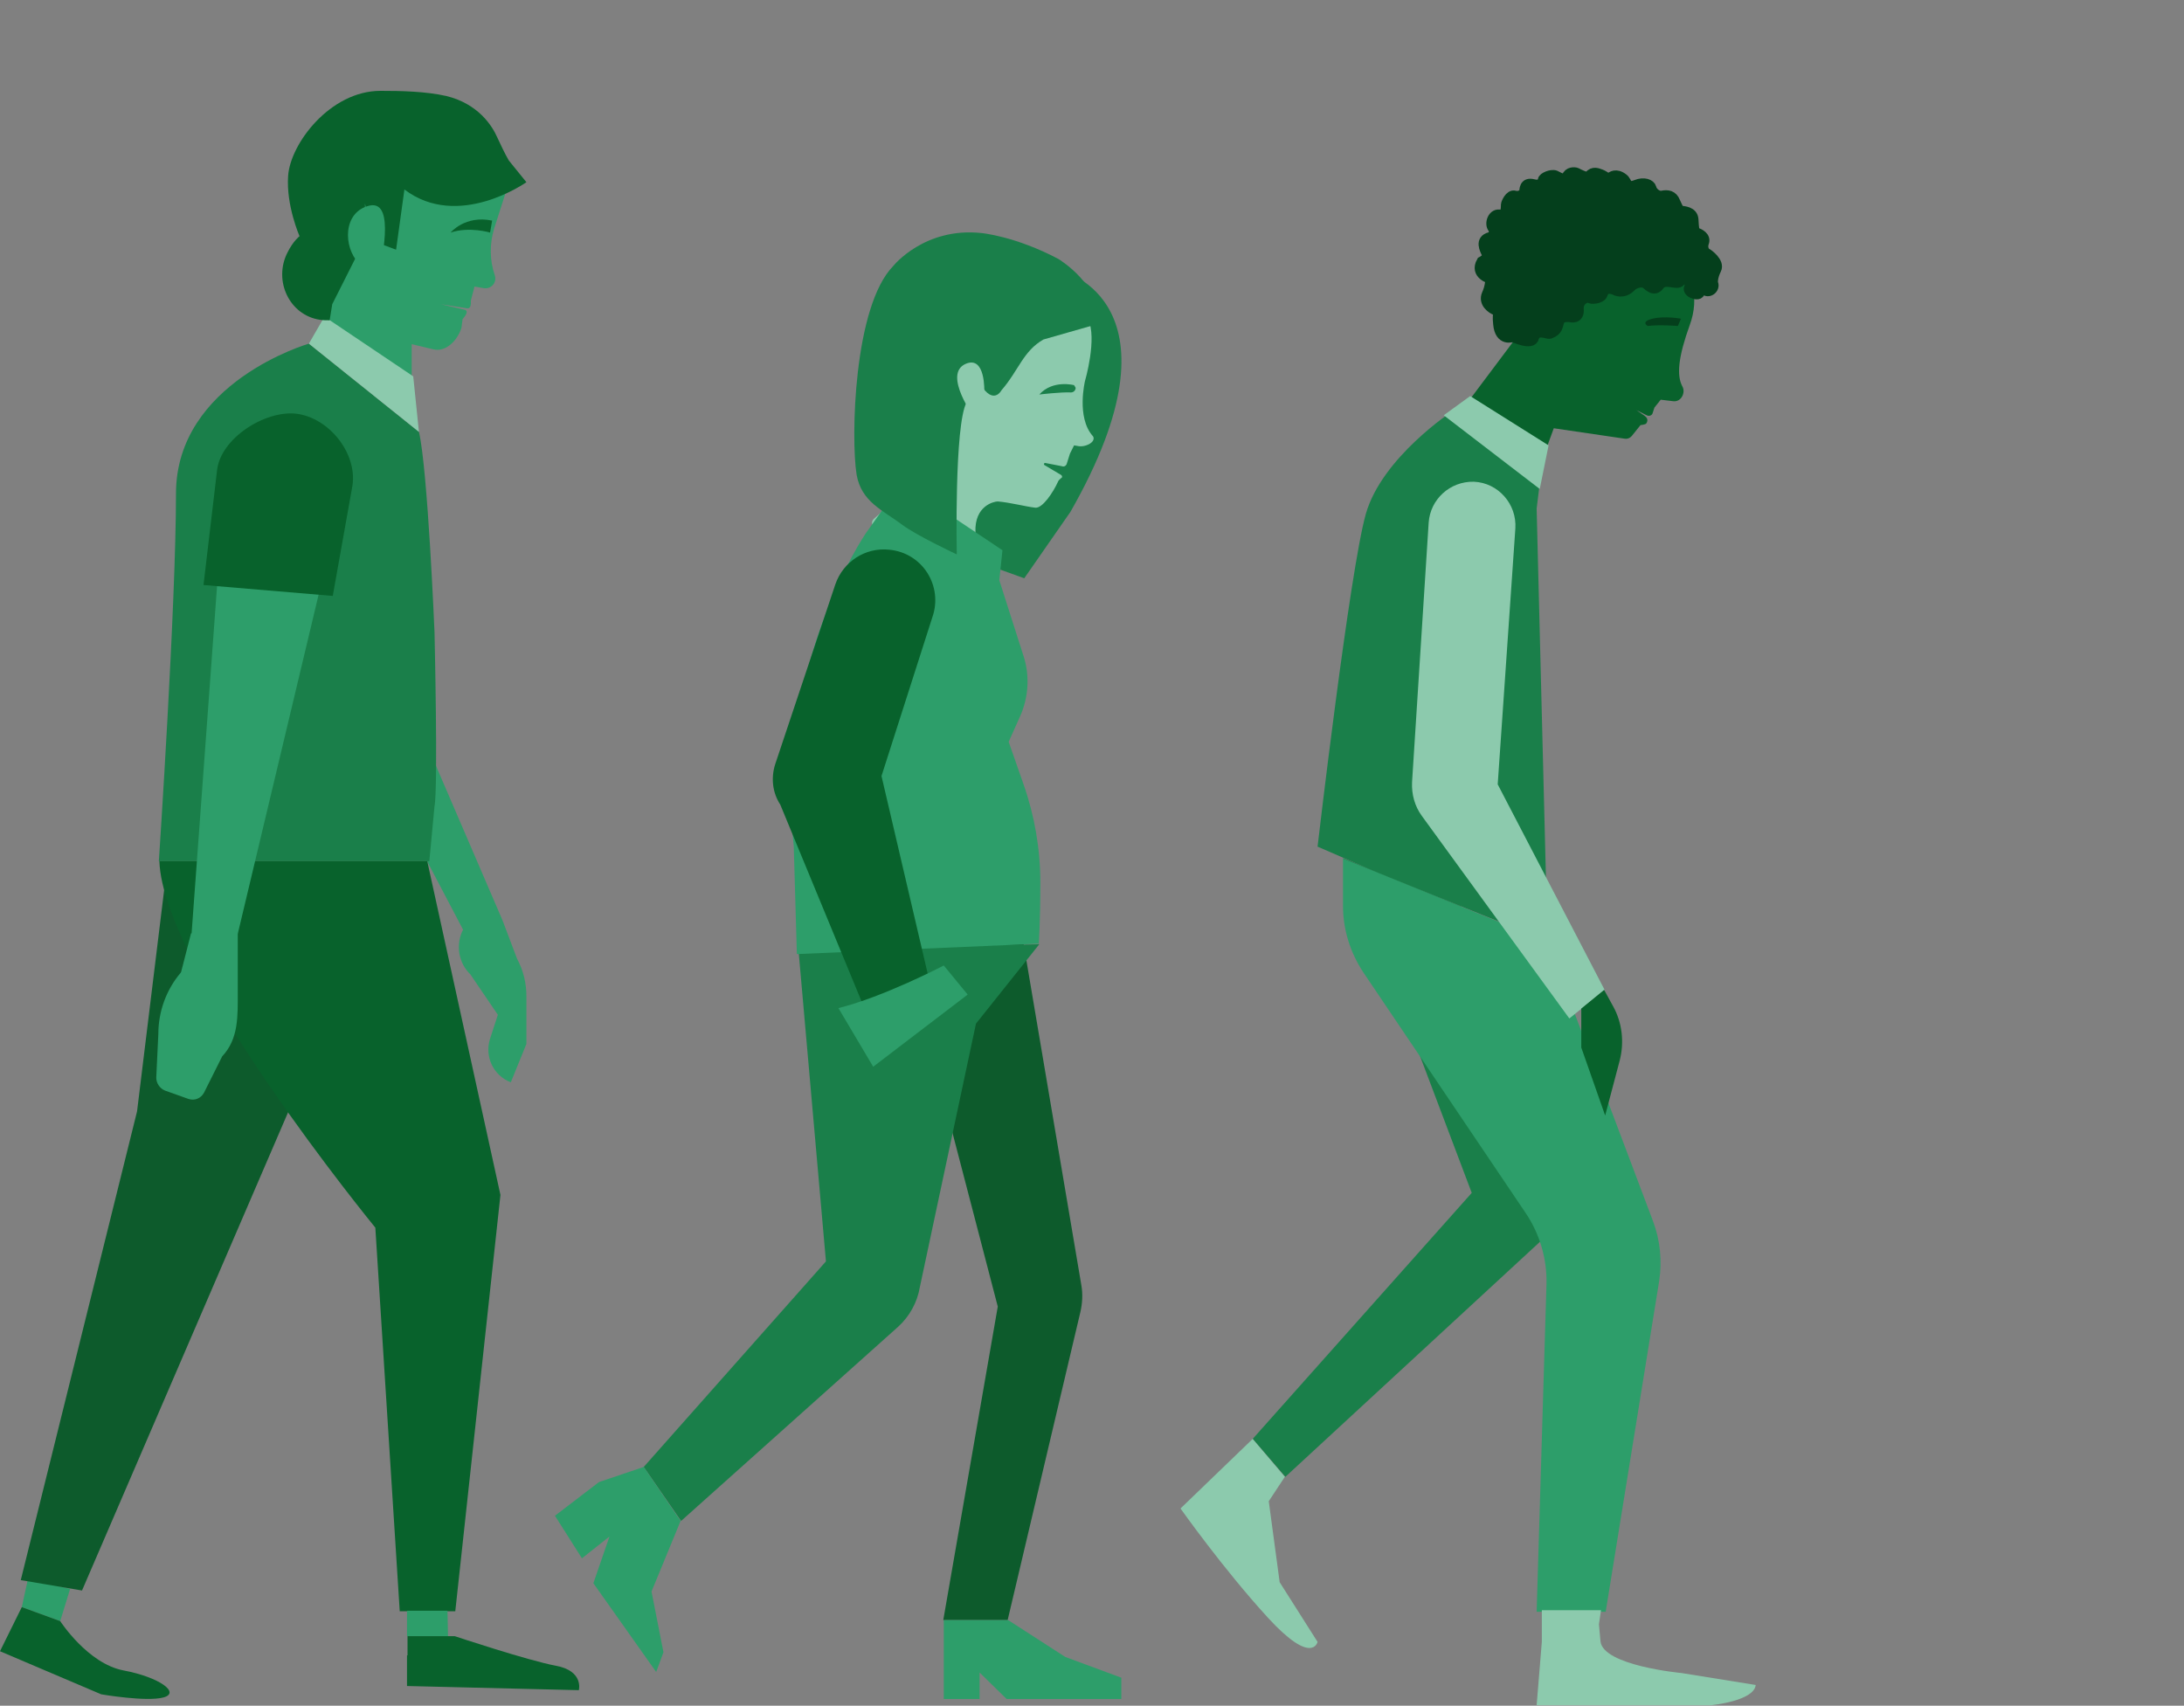 <?xml version="1.0" encoding="utf-8"?>
<!-- Generator: Adobe Illustrator 21.1.0, SVG Export Plug-In . SVG Version: 6.00 Build 0)  -->
<svg version="1.1" id="Layer_1" xmlns="http://www.w3.org/2000/svg" xmlns:xlink="http://www.w3.org/1999/xlink" x="0px" y="0px"
	 viewBox="0 0 420.7 328.6" style="enable-background:new 0 0 420.7 328.6;" xml:space="preserve">
<rect x="0" y="0" width="420.7" height="328.6" fill="#808080" stroke="none"/>
<style type="text/css">
	.st0{fill:#1A7F4A;}
	.st1{fill:#2D9E6A;}
	.st2{fill:#8CCAAD;}
	.st3{fill:#08622C;}
	.st4{fill:#0D5B2C;}
	.st5{fill:#043F1C;stroke:#043F1C;stroke-width:1.952;stroke-miterlimit:10;}
	.st6{opacity:0.93;}
	.st7{opacity:0.78;fill:url(#SVGID_1_);}
	.st8{fill:#043F1C;}
</style>
<g>
	<g>
		<path class="st0" d="M279.8,79.2c0,0-13.6,8.9-16.7,19.8c-3.1,10.9-9.3,64.1-9.3,64.1l12,5.2l32.3,13L296,98l1.1-9h-0.8
			L279.8,79.2z"/>
		<polygon class="st0" points="258.7,165.3 266.1,181.4 270.5,195.4 283.5,229.8 241.3,277.2 247.6,284.5 302.3,234 281.4,174.6 		
			"/>
		<g>
			<path class="st1" d="M298.1,181.4l20.3,53.8c1.4,3.7,1.8,7.7,1.2,11.6l-10.3,63.7H296l1.9-63.2c0.1-4.8-1.3-9.6-4-13.6
				l-31.3-46.4c-2.5-3.8-3.9-8.2-3.9-12.8v-9.1L298.1,181.4z"/>
		</g>
		<path class="st2" d="M291.9,101.8l-3.4,49.3l20.6,39.6l-6.8,5.5l-28.4-39c-1.4-1.9-2-4.2-1.9-6.5l3.2-50c0.3-4.5,4.1-8,8.7-7.9
			l0,0C288.6,93,292.2,97.1,291.9,101.8z"/>
		<path class="st3" d="M280.7,80.2l10.8-14.4c0,0,0.5-24.7,14.3-24c13.8,0.8,23.6,10.2,19.7,20.8c-2.2,6.1-2.6,9.7-1.4,11.9
			c0.6,1.1-0.2,2.9-1.7,2.8l-2.5-0.3l-1.2,1.5l-0.4,1.2c-0.2,0.4-0.7,0.5-1.1,0.3l-2-1l1.6,1.1c0.4,0.3,0.8,0.8,0.3,1.5
			c-0.2,0.2-1.1,0.3-1.1,0.3l-1.6,2c-0.4,0.5-0.9,0.7-1.5,0.6l-13.6-2l-2.3,6.3L280.7,80.2z"/>
		<path class="st3" d="M309,190.7l1.7,3.1c1.8,3.2,2.2,7,1.3,10.5l-2.8,10.6l-4.6-13.1v-7.5L309,190.7z"/>
		<path class="st2" d="M241.3,277.2l-13.9,13.4c0,0,8.2,11.6,16.8,21c8.6,9.4,9.6,4.7,9.6,4.7l-7.3-11.5l-2.1-15.6l3.1-4.7
			L241.3,277.2z"/>
		<path class="st2" d="M297,316.3l-1,12.2h33.6c0,0,8.3-0.8,8.6-3.9l-14.3-2.3c0,0-15.1-1.4-15.6-6.1l-0.3-3.3l0.4-2.7h-11.4
			L297,316.3z"/>
	</g>
	<g>
		<polyline class="st1" points="5.4,304.1 4.2,309.6 11.6,312.3 13.5,306.1 		"/>
		<polygon class="st4" points="61.3,200.8 15.8,306.4 4,304.4 26.4,214.1 32.3,165.9 		"/>
		<path class="st3" d="M4.2,309.6L0,318.1l19.5,8.3c0,0,8.7,1.5,12,0.6s-0.8-3.9-7.7-5.2s-12.2-9.5-12.2-9.5L4.2,309.6z"/>
		<g>
			<path class="st1" d="M80.7,139.9l16.1,37.4l2.8,7.4c1.2,2.2,1.8,4.7,1.8,7.2v9.2l-3,7.4h0c-3.4-1.3-5.1-5-4-8.4l1.5-4.6l-5.3-7.8
				l0,0c-2.2-2.1-2.8-5.4-1.6-8.2l0.2-0.4l-10.3-19.6L80.7,139.9z"/>
		</g>
		<path class="st0" d="M59.5,66.2c0,0-25.6,7.4-25.6,28.9s-3.3,70.8-3.3,70.8h52.1l1-10.6c0.7-3.4,0-33.5,0-33.5s-1.3-31.4-3-38.6
			L59.5,66.2z"/>
		<path class="st3" d="M82.3,165.9l14.1,64.3l-8.7,80.2H77l-4.7-73.9c0,0-40.9-49.9-41.6-70.6H82.3z"/>
		<path class="st1" d="M79.3,72.5v-6.2l4.2,1c2.4,0.6,4.7-1.8,5.4-4.2l0.2-1.6c0.5-0.6,1.2-1.5,0.5-1.8l-4.7-1.1l5.1,0.8
			c0.7,0.1,0.7-0.9,0.7-0.9l0-0.6l0.7-2.7l1.7,0.3c1.5,0.3,2.7-1.1,2.2-2.5l0,0c-1-2.9-1-6.1-0.1-9l3.2-10l-23.2-5l-15,4.6L63.5,63"
			/>
		<polygon class="st2" points="59.5,66.2 62.5,61 79.6,72.5 80.7,83.2 		"/>
		<path class="st3" d="M64,58.6l6.3-12.5v-6.9l1.7,7.3l4.3,1.6l1.6-11.6c10.4,7.9,23.5-1.4,23.5-1.4L98,30.9
			c-0.8-1.4-1.5-2.9-2.2-4.4c-1-2.3-3.7-6.5-9.8-8c-4-0.9-8.7-1-12.7-1c-9.7,0-17.4,10.2-17.8,16.4c-0.4,5.7,2.2,11.6,2.2,11.6
			s-1.2,0.9-2.3,3.1c-2.8,5.4,0.3,12.1,6.2,13c0.6,0.1,1.3,0.1,1.9,0.1L64,58.6z"/>
		<g>
			<polygon class="st1" points="78.4,310.3 78.4,315.2 86.3,315.2 86.2,310.3 			"/>
		</g>
		<path class="st3" d="M78.4,318.9v5.9l33.1,0.8c0,0,1-3.7-4.4-4.7s-19.5-5.7-19.5-5.7h-1.2h-7.9V318.9z"/>
		<g>
			<polygon class="st1" points="36.9,179.9 45.8,179.9 64.2,102.7 42.7,100.8 			"/>
		</g>
		<g>
			<path class="st1" d="M45.8,179.9v11.1c0,4.7,0.2,9.1-3,12.5l-3.5,7c-0.6,1.1-1.8,1.6-3,1.2l-4.5-1.6c-1-0.4-1.7-1.4-1.7-2.5
				l0.4-8.4l0,0c0-4.3,1.5-8.5,4.3-11.8l0.1-0.2l1.9-7.4H45.8z"/>
		</g>
		<path class="st3" d="M67.9,93.5l-3.8,21.3l-24.9-2.1l2.6-22C42.4,84.5,51,79,57.1,79.7l0,0C63.4,80.5,68.8,87.3,67.9,93.5z"/>
	</g>
	<path class="st5" d="M291.4,64.9c0,0-2.5,1-2.8-2.5c-0.3-2.6,0.5-2.3-0.4-2.6c-0.9-0.3-2.5-1.5-1.8-3.1c0.7-1.5,0.7-3,0.7-3
		s-3.1-0.8-1.7-3.3c0,0,1.4-0.7,1-1.5s-1.4-2.7,0.6-3.2c0.7-0.2,1-1.2,0.6-1.7c-0.8-0.9,0-3.1,1.5-2.6c0.9,0.3,1-1.2,1-2
		c0-0.2,0.7-2,1.7-1.7c0.7,0.2,1.5-0.1,1.8-0.7c0.1-0.3-0.1-2,1.8-1.5c1.1,0.3,1.7-0.2,1.8-0.8c0-0.5,1.6-1.2,2.4-0.9
		c0.3,0.1,1.9,1.2,2.2,0.3c0.3-1,1.5-1,1.9-0.8c0.4,0.2,2,1.1,2.4,0.6c0.8-1,1.7-0.5,2.3-0.3c0.6,0.2,1.4,1,1.7,0.7
		c0.3-0.3,1.2-1,2.6,0.1c0.8,0.6,0.5,2,2.5,1.2c1.5-0.6,2.7-0.1,2.9,0.6c0.1,0.7,1.1,1.7,2.1,1.5c1-0.2,2-0.1,2.5,1.2
		c0.6,1.3,0.7,1.6,1.1,1.7c0.5,0.1,2.3,0.1,2.4,1.7c0.1,1.6,0.1,2.4,0.6,2.5c0.5,0.2,1.9,0.8,1.4,2c-0.4,1.2,0.4,2,0.6,2
		c0.2,0.1,2.5,1.7,1.8,3.1c-0.7,1.4-0.7,2.5-0.6,2.7c0.4,1-0.9,2-1.7,1.2c-0.2-0.3-0.6-0.5-0.9,0.6c-0.3,0.8-2.8-0.2-1.9-1.2
		c0.4-0.4-0.8-2.3-1.8-1c-0.7,0.9-3-0.8-4.1,0.8c-0.9,1.2-1.9,0.2-2.5-0.3c-0.7-0.6-2.2-0.2-2.9,0.5c-1.5,1.6-3.1,0.7-3.1,0.7
		s-1.9-1-2.4,0.8c-0.3,0.9-2.4,1-2.4,0.7c0-0.3-2.3,0-2.2,2.1c0.2,2.1-1.6,1.6-1.6,1.6s-1.7-0.3-2.1,0.7c-0.4,1-0.2,1.9-1.9,2.5
		c-0.4,0.1-2.5-1-3,0.7C295.2,66.7,291.4,64.9,291.4,64.9z"/>
	<polygon class="st2" points="278.1,80 296.6,94.2 298.3,85.8 283.2,76.3 	"/>
	<g>
		<g>
			<g>
				<path class="st0" d="M204.6,52.2c0,0,24.6,6.1,1.6,46.4l-8.9,12.8l-16.1-5.8c0,0,25-42.9,22.6-50.2"/>
				<g>
					<g>
						<g>
							<path class="st2" d="M209.6,61.5c1.8,3.7-0.6,11.9-0.6,11.9s-1.7,7,1.5,10.6c0.2,0.2,0.4,0.9-0.6,1.5
								c-0.7,0.4-1.6,0.6-2.4,0.4l-0.6-0.1l-0.8,1.6l-0.6,1.9c-0.1,0.4-0.5,0.7-1,0.5l-3.1-0.6c-0.3-0.1-0.4,0.3-0.2,0.4l3.2,1.9
								c0.2,0.1,0.3,0.5,0,0.6c-0.2,0.2-0.5,0.4-0.6,0.7c-0.9,2-3,5.2-4.4,5c-1.8-0.2-4.8-1-7.2-1.2c-0.7,0-4.5,0.8-4.3,5.9
								c0.3,6.6,2.1,8.8,2.1,8.8s-26-8-21.5-11.5c2.5-2,4.4-4.9,5.8-8.2c4.3-10,4.3-23.4,4.3-23.4s7.9-19.4,8.5-19.2
								c0.6,0.2,17.3,4.4,17.3,4.4S208.5,59.4,209.6,61.5z"/>
						</g>
						<g class="st6">
							
								<linearGradient id="SVGID_1_" gradientUnits="userSpaceOnUse" x1="149.902" y1="97.818" x2="149.902" y2="97.818" gradientTransform="matrix(0.966 0.26 -0.26 0.966 63.829 -38.585)">
								<stop  offset="0" style="stop-color:#FFFFFF"/>
								<stop  offset="0.143" style="stop-color:#FBFDFC"/>
								<stop  offset="0.276" style="stop-color:#F0F7F3"/>
								<stop  offset="0.406" style="stop-color:#DDECE4"/>
								<stop  offset="0.533" style="stop-color:#C2DDCF"/>
								<stop  offset="0.659" style="stop-color:#A0CAB4"/>
								<stop  offset="0.784" style="stop-color:#76B393"/>
								<stop  offset="0.905" style="stop-color:#45976C"/>
								<stop  offset="0.999" style="stop-color:#1A7F4A"/>
							</linearGradient>
							<path class="st7" d="M183.1,94.9"/>
						</g>
						<path class="st0" d="M206.9,74.2c0,0-4.1-1.1-6.7,1.8c0,0,4.2-0.5,6.1-0.4c0.5,0,0.9-0.4,0.9-0.9L206.9,74.2z"/>
					</g>
				</g>
			</g>
			<g>
				<path class="st4" d="M196,174.9l12.3,72.7c0.3,1.7,0.2,3.5-0.2,5.2l-14,59.3h-12.4l10.5-60.4l-14.1-54.1L196,174.9z"/>
				<path class="st0" d="M153.8,182.9l5.3,60.1L124,282.6l7.2,10.4l41.8-37.4c2.2-2,3.7-4.7,4.2-7.7l10.8-50.7l12.2-15.3
					L153.8,182.9z"/>
				<g>
					<path class="st1" d="M173.7,93l-6.9,9.7c0,0-17.6,25.6-13.9,60.3l0.6,20.8l46.6-2c0,0,0.3-4,0.3-11.8c0-6.4-1.1-12.8-3.2-18.8
						l-2.9-8.3l2.2-4.9c1.6-3.6,1.9-7.7,0.7-11.5l-4.7-14.7l0.6-5.8L173.7,93z"/>
				</g>
				<g>
					<polygon class="st1" points="124,282.6 115.4,285.5 106.9,292 112.1,300.2 117.4,296 114.3,305 126.4,322.1 127.8,318.3 
						125.5,306.6 131.1,293 					"/>
				</g>
				<g>
					<polygon class="st1" points="181.8,312.1 181.8,327.3 188.7,327.3 188.7,322.2 193.9,327.3 216,327.3 216,323.2 205.2,319.2 
						194.2,312.1 					"/>
				</g>
				<path class="st3" d="M179.6,118.9l-9.8,30.6l9,38.5l-12.1,6.7L150.3,155c-1.5-2.3-1.8-5.1-1-7.7l11.6-34.7
					c1.5-4.4,5.8-7.2,10.4-6.7h0C177.7,106.5,181.7,112.9,179.6,118.9z"/>
			</g>
			<path class="st0" d="M192.9,75.2c0,0-1.5,2.9-4-1.1c-2.5-4-2.2,2.5-2.7,3.4c-2.4,4.3-1.9,29.3-1.9,29.3s-7.7-3.6-10.5-5.7
				c-3.7-2.8-7.9-4.4-8.8-9.7c-1.1-6.9-0.6-32.4,7.1-40.2c0,0,6-7.5,17-6.3c0,0,6.5,0.6,14.8,5c0,0,8.6,5.2,7.6,12.5l-10.5,3
				C197.1,67.6,196.2,71.4,192.9,75.2z"/>
			<path class="st2" d="M189.6,75.5c0,0,0.3-7.1-3.6-5.4c-4.5,2,1.8,10.5,1.8,10.5L189.6,75.5z"/>
		</g>
		<g>
			<path class="st1" d="M181.8,186c0,0-11.7,6.1-20.3,8.2l6.7,11.3l18.2-13.9L181.8,186z"/>
		</g>
	</g>
	<path class="st1" d="M73,53.3c0.2-2.1,3.4-14.8-1.8-13.7c-5.2,1.2-5.1,8-2.1,11.1c2.9,2.8-0.3,4.2-0.3,4.2L73,53.3z"/>
	<path class="st3" d="M94.8,42.5l-0.4,2.3c0,0-4-1.2-7.6,0C86.8,44.8,89.6,41.4,94.8,42.5z"/>
	<path class="st8" d="M323.8,61.4l-0.6,1.4c0,0-3.5-0.3-5.8,0c0,0-1.5-0.8,0.9-1.4S323.8,61.4,323.8,61.4z"/>
</g>
</svg>
